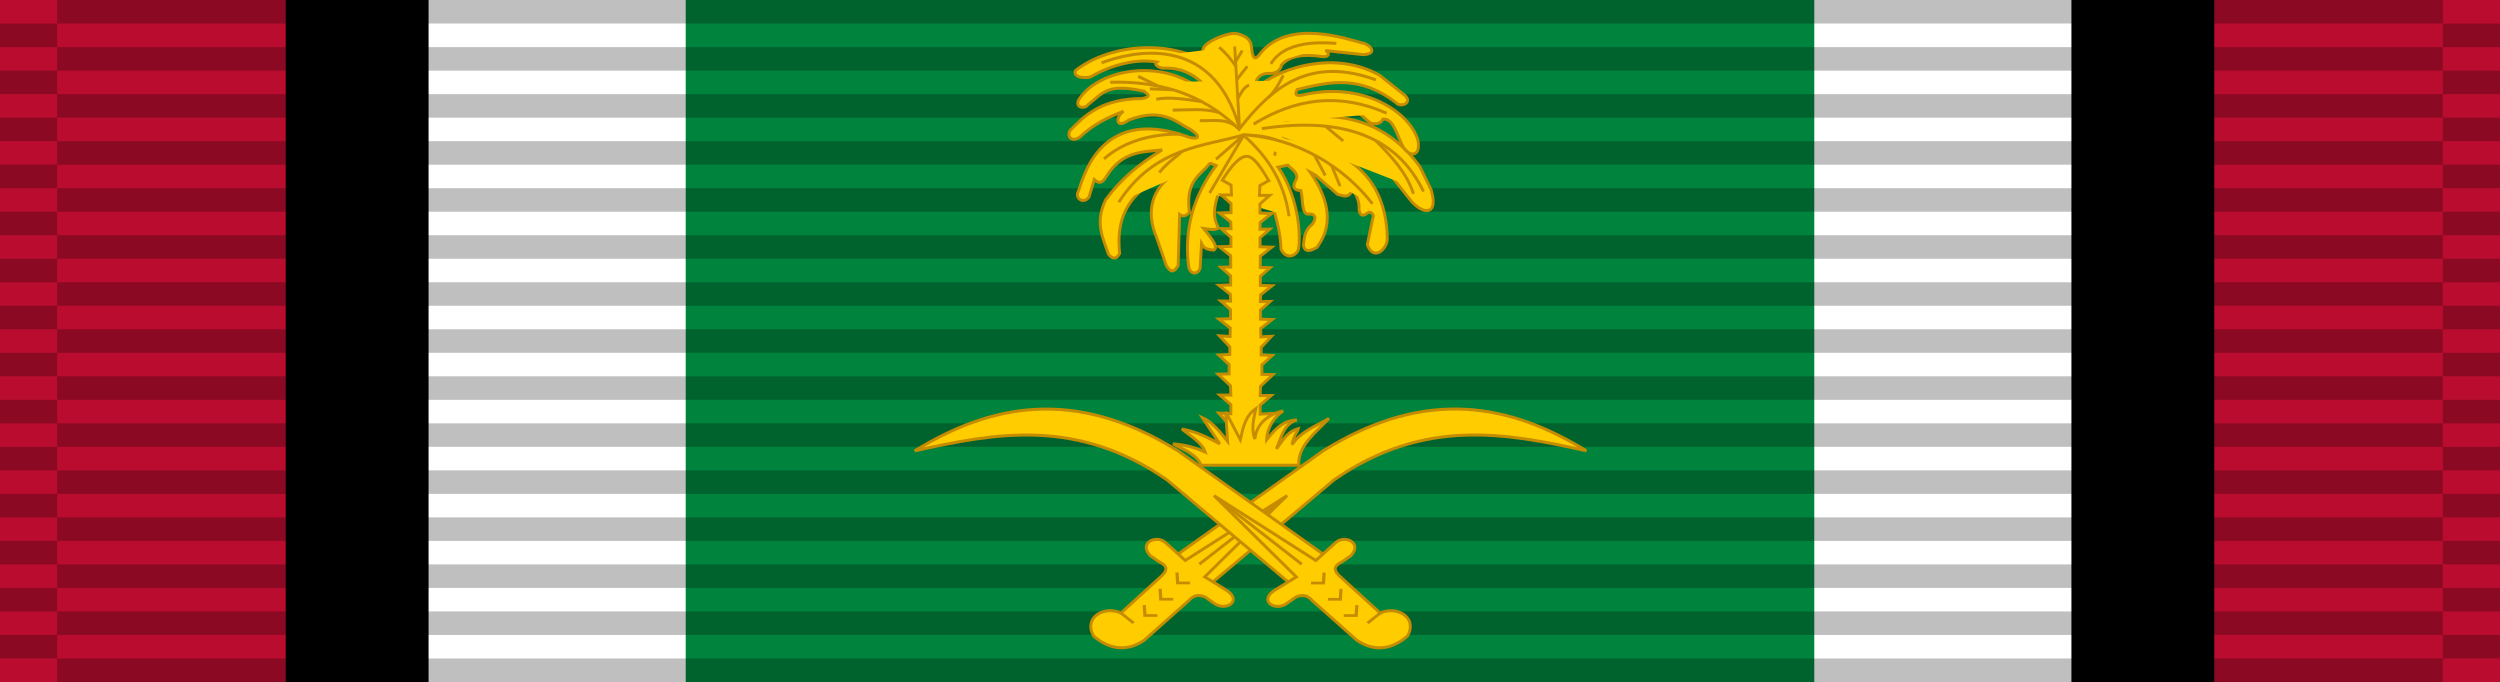 <svg
   xmlns:dc="http://purl.org/dc/elements/1.1/"
   xmlns:cc="http://creativecommons.org/ns#"
   xmlns:rdf="http://www.w3.org/1999/02/22-rdf-syntax-ns#"
   xmlns:svg="http://www.w3.org/2000/svg"
   xmlns="http://www.w3.org/2000/svg"
   xmlns:sodipodi="http://sodipodi.sourceforge.net/DTD/sodipodi-0.dtd"
   xmlns:inkscape="http://www.inkscape.org/namespaces/inkscape"
   version="1.0"
   width="1024"
   height="279.379"
   id="svg2"
   inkscape:version="0.48.4 r9939"
   sodipodi:docname="Wikipedian_Editor_Ribbon_6.svg">
  <rect width="100%" height="100%" fill="#333333" stroke="none"/>
  <sodipodi:namedview
     pagecolor="#ffffff"
     bordercolor="#666666"
     borderopacity="1"
     objecttolerance="10"
     gridtolerance="10"
     guidetolerance="10"
     inkscape:pageopacity="0"
     inkscape:pageshadow="2"
     inkscape:window-width="1920"
     inkscape:window-height="1096"
     id="namedview27"
     showgrid="false"
     fit-margin-top="0"
     fit-margin-left="0"
     fit-margin-right="0"
     fit-margin-bottom="0"
     inkscape:zoom="5.6200769"
     inkscape:cx="578.83602"
     inkscape:cy="60.086508"
     inkscape:window-x="-8"
     inkscape:window-y="-8"
     inkscape:window-maximized="1"
     inkscape:current-layer="svg2" />
  <defs
     id="defs4" />
  <path
     d="m 0,6.5544518e-5 1024,0 L 1024,279.379 0,279.379 0,6.5544518e-5 z"
     style="fill:#ba0c2f;fill-opacity:1;fill-rule:evenodd;stroke:none"
     id="path2269"
     inkscape:connector-curvature="0" />
  <path
     d="m 117.029,6.5544518e-5 789.942,0 0,279.379 -789.942,0 0,-279.379 z"
     style="fill:#000000;fill-opacity:1;fill-rule:evenodd;stroke:none"
     id="path2269-1-1-1"
     inkscape:connector-curvature="0" />
  <path
     d="m 175.543,6.5544518e-5 672.915,0 0,279.379 -672.915,0 0,-279.379 z"
     style="fill:#ffffff;fill-opacity:1;fill-rule:evenodd;stroke:none"
     id="path2269-1-1"
     inkscape:connector-curvature="0" />
  <path
     d="m 280.869,6.5544518e-5 462.263,0 0,279.379 -462.263,0 0,-279.379 z"
     style="fill:#00843d;fill-opacity:1;fill-rule:evenodd;stroke:none"
     id="path2269-1"
     inkscape:connector-curvature="0" />
  <g
     id="layer1"
     transform="matrix(9.66,0,0,9.313,0,-9.81e-4)" />
  <g
     transform="translate(0,1.7538079e-4)"
     id="g3072">
    <g
       transform="matrix(0.341,0,0,14.226,-0.561,-7781.955)"
       id="g3214">
      <g
         id="g2329"
         transform="matrix(0.016,0,0,0.677,0,546.349)" />
      <g
         id="g2329-1"
         transform="matrix(0.016,0,0,0.677,70.336,546.349)" />
      <g
         id="g2329-1-5"
         transform="matrix(0.648,0,0,0.677,1.645,545.672)">
        <path
           inkscape:connector-curvature="0"
           id="path3508-7-2"
           style="opacity:0.25;fill:#000000;fill-opacity:1;fill-rule:evenodd;stroke:none"
           d="m 0,29 106,0 0,1 -106,0 0,-1 z" />
        <path
           inkscape:connector-curvature="0"
           id="path3510-4-7"
           style="opacity:0.25;fill:#000000;fill-opacity:1;fill-rule:evenodd;stroke:none"
           d="m 0,27 106,0 0,1 -106,0 0,-1 z" />
        <path
           inkscape:connector-curvature="0"
           id="path3512-0-6"
           style="opacity:0.25;fill:#000000;fill-opacity:1;fill-rule:evenodd;stroke:none"
           d="m 0,25 106,0 0,1 -106,0 0,-1 z" />
        <path
           inkscape:connector-curvature="0"
           id="path3514-9-1"
           style="opacity:0.25;fill:#000000;fill-opacity:1;fill-rule:evenodd;stroke:none"
           d="m 0,23 106,0 0,1 -106,0 0,-1 z" />
        <path
           inkscape:connector-curvature="0"
           id="path3516-4-4"
           style="opacity:0.25;fill:#000000;fill-opacity:1;fill-rule:evenodd;stroke:none"
           d="m 0,21 106,0 0,1 -106,0 0,-1 z" />
        <path
           inkscape:connector-curvature="0"
           id="path3518-8-2"
           style="opacity:0.25;fill:#000000;fill-opacity:1;fill-rule:evenodd;stroke:none"
           d="m 0,19 106,0 0,1 -106,0 0,-1 z" />
        <path
           inkscape:connector-curvature="0"
           id="path3520-8-3"
           style="opacity:0.25;fill:#000000;fill-opacity:1;fill-rule:evenodd;stroke:none"
           d="m 0,17 106,0 0,1 -106,0 0,-1 z" />
        <path
           inkscape:connector-curvature="0"
           id="path3522-2-2"
           style="opacity:0.25;fill:#000000;fill-opacity:1;fill-rule:evenodd;stroke:none"
           d="m 0,15 106,0 0,1 -106,0 0,-1 z" />
        <path
           inkscape:connector-curvature="0"
           id="path3524-4-2"
           style="opacity:0.25;fill:#000000;fill-opacity:1;fill-rule:evenodd;stroke:none"
           d="m 0,13 106,0 0,1 -106,0 0,-1 z" />
        <path
           inkscape:connector-curvature="0"
           id="path3526-5-1"
           style="opacity:0.25;fill:#000000;fill-opacity:1;fill-rule:evenodd;stroke:none"
           d="m 0,11 106,0 0,1 -106,0 0,-1 z" />
        <path
           inkscape:connector-curvature="0"
           id="path3528-5-6"
           style="opacity:0.25;fill:#000000;fill-opacity:1;fill-rule:evenodd;stroke:none"
           d="m 0,9 106,0 0,1 L 0,10 0,9 z" />
        <path
           inkscape:connector-curvature="0"
           id="path3530-1-8"
           style="opacity:0.25;fill:#000000;fill-opacity:1;fill-rule:evenodd;stroke:none"
           d="M 0,7 106,7 106,8 0,8 0,7 z" />
        <path
           inkscape:connector-curvature="0"
           id="path3532-7-5"
           style="opacity:0.25;fill:#000000;fill-opacity:1;fill-rule:evenodd;stroke:none"
           d="M 0,5 106,5 106,6 0,6 0,5 z" />
        <path
           inkscape:connector-curvature="0"
           id="path3534-1-7"
           style="opacity:0.25;fill:#000000;fill-opacity:1;fill-rule:evenodd;stroke:none"
           d="M 0,3 106,3 106,4 0,4 0,3 z" />
      </g>
    </g>
    <g
       transform="matrix(14.226,0,0,14.226,2.7643445e-4,-7772.321)"
       id="g3214-2">
      <g
         id="g2329-7"
         transform="matrix(0.016,0,0,0.677,0,546.349)" />
      <g
         id="g2329-1-9"
         transform="matrix(0.016,0,0,0.677,70.336,546.349)" />
      <g
         id="g2329-1-5-5"
         transform="matrix(0.648,0,0,0.677,1.645,545.672)">
        <path
           inkscape:connector-curvature="0"
           id="path3508-7-2-4"
           style="opacity:0.25;fill:#000000;fill-opacity:1;fill-rule:evenodd;stroke:none"
           d="m 0,29 106,0 0,1 -106,0 0,-1 z" />
        <path
           inkscape:connector-curvature="0"
           id="path3510-4-7-3"
           style="opacity:0.25;fill:#000000;fill-opacity:1;fill-rule:evenodd;stroke:none"
           d="m 0,27 106,0 0,1 -106,0 0,-1 z" />
        <path
           inkscape:connector-curvature="0"
           id="path3512-0-6-1"
           style="opacity:0.25;fill:#000000;fill-opacity:1;fill-rule:evenodd;stroke:none"
           d="m 0,25 106,0 0,1 -106,0 0,-1 z" />
        <path
           inkscape:connector-curvature="0"
           id="path3514-9-1-2"
           style="opacity:0.25;fill:#000000;fill-opacity:1;fill-rule:evenodd;stroke:none"
           d="m 0,23 106,0 0,1 -106,0 0,-1 z" />
        <path
           inkscape:connector-curvature="0"
           id="path3516-4-4-3"
           style="opacity:0.25;fill:#000000;fill-opacity:1;fill-rule:evenodd;stroke:none"
           d="m 0,21 106,0 0,1 -106,0 0,-1 z" />
        <path
           inkscape:connector-curvature="0"
           id="path3518-8-2-3"
           style="opacity:0.25;fill:#000000;fill-opacity:1;fill-rule:evenodd;stroke:none"
           d="m 0,19 106,0 0,1 -106,0 0,-1 z" />
        <path
           inkscape:connector-curvature="0"
           id="path3520-8-3-4"
           style="opacity:0.25;fill:#000000;fill-opacity:1;fill-rule:evenodd;stroke:none"
           d="m 0,17 106,0 0,1 -106,0 0,-1 z" />
        <path
           inkscape:connector-curvature="0"
           id="path3522-2-2-1"
           style="opacity:0.25;fill:#000000;fill-opacity:1;fill-rule:evenodd;stroke:none"
           d="m 0,15 106,0 0,1 -106,0 0,-1 z" />
        <path
           inkscape:connector-curvature="0"
           id="path3524-4-2-1"
           style="opacity:0.25;fill:#000000;fill-opacity:1;fill-rule:evenodd;stroke:none"
           d="m 0,13 106,0 0,1 -106,0 0,-1 z" />
        <path
           inkscape:connector-curvature="0"
           id="path3526-5-1-3"
           style="opacity:0.25;fill:#000000;fill-opacity:1;fill-rule:evenodd;stroke:none"
           d="m 0,11 106,0 0,1 -106,0 0,-1 z" />
        <path
           inkscape:connector-curvature="0"
           id="path3528-5-6-8"
           style="opacity:0.25;fill:#000000;fill-opacity:1;fill-rule:evenodd;stroke:none"
           d="m 0,9 106,0 0,1 L 0,10 0,9 z" />
        <path
           inkscape:connector-curvature="0"
           id="path3530-1-8-7"
           style="opacity:0.25;fill:#000000;fill-opacity:1;fill-rule:evenodd;stroke:none"
           d="M 0,7 106,7 106,8 0,8 0,7 z" />
        <path
           inkscape:connector-curvature="0"
           id="path3532-7-5-4"
           style="opacity:0.25;fill:#000000;fill-opacity:1;fill-rule:evenodd;stroke:none"
           d="M 0,5 106,5 106,6 0,6 0,5 z" />
        <path
           inkscape:connector-curvature="0"
           id="path3534-1-7-2"
           style="opacity:0.25;fill:#000000;fill-opacity:1;fill-rule:evenodd;stroke:none"
           d="M 0,3 106,3 106,4 0,4 0,3 z" />
      </g>
    </g>
    <g
       transform="matrix(0.341,0,0,14.226,1000.034,-7781.955)"
       id="g3214-7">
      <g
         id="g2329-79"
         transform="matrix(0.016,0,0,0.677,0,546.349)" />
      <g
         id="g2329-1-3"
         transform="matrix(0.016,0,0,0.677,70.336,546.349)" />
      <g
         id="g2329-1-5-1"
         transform="matrix(0.648,0,0,0.677,1.645,545.672)">
        <path
           inkscape:connector-curvature="0"
           id="path3508-7-2-9"
           style="opacity:0.25;fill:#000000;fill-opacity:1;fill-rule:evenodd;stroke:none"
           d="m 0,29 106,0 0,1 -106,0 0,-1 z" />
        <path
           inkscape:connector-curvature="0"
           id="path3510-4-7-8"
           style="opacity:0.25;fill:#000000;fill-opacity:1;fill-rule:evenodd;stroke:none"
           d="m 0,27 106,0 0,1 -106,0 0,-1 z" />
        <path
           inkscape:connector-curvature="0"
           id="path3512-0-6-6"
           style="opacity:0.25;fill:#000000;fill-opacity:1;fill-rule:evenodd;stroke:none"
           d="m 0,25 106,0 0,1 -106,0 0,-1 z" />
        <path
           inkscape:connector-curvature="0"
           id="path3514-9-1-5"
           style="opacity:0.25;fill:#000000;fill-opacity:1;fill-rule:evenodd;stroke:none"
           d="m 0,23 106,0 0,1 -106,0 0,-1 z" />
        <path
           inkscape:connector-curvature="0"
           id="path3516-4-4-0"
           style="opacity:0.25;fill:#000000;fill-opacity:1;fill-rule:evenodd;stroke:none"
           d="m 0,21 106,0 0,1 -106,0 0,-1 z" />
        <path
           inkscape:connector-curvature="0"
           id="path3518-8-2-2"
           style="opacity:0.25;fill:#000000;fill-opacity:1;fill-rule:evenodd;stroke:none"
           d="m 0,19 106,0 0,1 -106,0 0,-1 z" />
        <path
           inkscape:connector-curvature="0"
           id="path3520-8-3-8"
           style="opacity:0.25;fill:#000000;fill-opacity:1;fill-rule:evenodd;stroke:none"
           d="m 0,17 106,0 0,1 -106,0 0,-1 z" />
        <path
           inkscape:connector-curvature="0"
           id="path3522-2-2-6"
           style="opacity:0.25;fill:#000000;fill-opacity:1;fill-rule:evenodd;stroke:none"
           d="m 0,15 106,0 0,1 -106,0 0,-1 z" />
        <path
           inkscape:connector-curvature="0"
           id="path3524-4-2-0"
           style="opacity:0.25;fill:#000000;fill-opacity:1;fill-rule:evenodd;stroke:none"
           d="m 0,13 106,0 0,1 -106,0 0,-1 z" />
        <path
           inkscape:connector-curvature="0"
           id="path3526-5-1-2"
           style="opacity:0.25;fill:#000000;fill-opacity:1;fill-rule:evenodd;stroke:none"
           d="m 0,11 106,0 0,1 -106,0 0,-1 z" />
        <path
           inkscape:connector-curvature="0"
           id="path3528-5-6-4"
           style="opacity:0.25;fill:#000000;fill-opacity:1;fill-rule:evenodd;stroke:none"
           d="m 0,9 106,0 0,1 L 0,10 0,9 z" />
        <path
           inkscape:connector-curvature="0"
           id="path3530-1-8-8"
           style="opacity:0.25;fill:#000000;fill-opacity:1;fill-rule:evenodd;stroke:none"
           d="M 0,7 106,7 106,8 0,8 0,7 z" />
        <path
           inkscape:connector-curvature="0"
           id="path3532-7-5-6"
           style="opacity:0.25;fill:#000000;fill-opacity:1;fill-rule:evenodd;stroke:none"
           d="M 0,5 106,5 106,6 0,6 0,5 z" />
        <path
           inkscape:connector-curvature="0"
           id="path3534-1-7-5"
           style="opacity:0.25;fill:#000000;fill-opacity:1;fill-rule:evenodd;stroke:none"
           d="M 0,3 106,3 106,4 0,4 0,3 z" />
      </g>
    </g>
    <path
       inkscape:connector-curvature="0"
       id="path3534-1-7-2-0"
       style="opacity:0.25;fill:#000000;fill-opacity:1;fill-rule:evenodd;stroke:none"
       d="m 23.406,-4.0331452e-6 977.189,0 0,9.634 -977.189,0 0,-9.634 z" />
  </g>
  <g
     id="g3243"
     transform="matrix(0.793,0,0,0.82,-42.142,-349.989)"
     style="fill:#ffcc00;fill-opacity:1;stroke:#c68c00;stroke-width:1.51;stroke-miterlimit:4;stroke-opacity:1;stroke-dasharray:none">
    <path
       inkscape:connector-curvature="0"
       sodipodi:nodetypes="cccccc"
       id="path16031"
       d="m 678.437,718.467 63.698,-51.907 c 46.488,-31.184 88.531,-23.563 130.416,-14.567 -38.826,-23.005 -82.27,-32.249 -135.955,0 l -76.034,52.318 17.876,14.157 z"
       style="fill:#ffcc00;fill-opacity:1;fill-rule:evenodd;stroke:#c68c00;stroke-width:1.51;stroke-linecap:butt;stroke-linejoin:miter;stroke-miterlimit:4;stroke-opacity:1;stroke-dasharray:none" />
    <path
       inkscape:connector-curvature="0"
       sodipodi:nodetypes="ccccccccccccccc"
       id="path16033"
       d="m 667.107,726.879 -22.911,19.696 c -9.972,6.622 -19.211,3.782 -26.184,-2.052 -5.536,-9.572 5.851,-15.253 14.099,-11.489 l 21.4,-18.875 c 3.636,-3.633 1.203,-5.289 -1.762,-6.771 l -4.532,-3.078 c -6.215,-6.606 3.426,-10.345 7.805,-6.565 l 10.323,9.027 52.62,-32.416 -42.549,40.623 11.078,6.565 c 8.63,5.257 0.091,10.774 -6.042,6.771 l -4.784,-3.283 c -3.426,-1.404 -6.141,-0.921 -8.56,1.847 z"
       style="fill:#ffcc00;fill-opacity:1;fill-rule:evenodd;stroke:#c68c00;stroke-width:1.51;stroke-linecap:butt;stroke-linejoin:miter;stroke-miterlimit:4;stroke-opacity:1;stroke-dasharray:none" />
    <g
       transform="matrix(1.275,0,0,1.039,523.084,440.828)"
       style="fill:#ffcc00;fill-opacity:1;stroke:#c68c00;stroke-width:1.312;stroke-miterlimit:4;stroke-opacity:1;stroke-dasharray:none"
       id="g3394">
      <path
         inkscape:connector-curvature="0"
         style="fill:#ffcc00;fill-opacity:1;stroke:#c68c00;stroke-width:1.312;stroke-linecap:butt;stroke-linejoin:miter;stroke-miterlimit:4;stroke-opacity:1;stroke-dasharray:none"
         d="m 113.541,266.787 -5.027,0 -0.279,-5.027"
         id="path16035" />
      <path
         inkscape:connector-curvature="0"
         style="fill:#ffcc00;fill-opacity:1;stroke:#c68c00;stroke-width:1.312;stroke-linecap:butt;stroke-linejoin:miter;stroke-miterlimit:4;stroke-opacity:1;stroke-dasharray:none"
         d="m 106.699,274.607 -5.027,0 -0.279,-5.027"
         id="path16037" />
      <path
         inkscape:connector-curvature="0"
         style="fill:#ffcc00;fill-opacity:1;stroke:#c68c00;stroke-width:1.312;stroke-linecap:butt;stroke-linejoin:miter;stroke-miterlimit:4;stroke-opacity:1;stroke-dasharray:none"
         d="m 100.276,282.426 -5.027,0 -0.279,-5.027"
         id="path16039" />
      <path
         inkscape:connector-curvature="0"
         style="fill:#ffcc00;fill-opacity:1;stroke:#c68c00;stroke-width:1.312;stroke-linecap:butt;stroke-linejoin:miter;stroke-miterlimit:4;stroke-opacity:1;stroke-dasharray:none"
         d="m 85.614,281.309 5.027,4.748"
         id="path16041" />
    </g>
    <path
       inkscape:connector-curvature="0"
       sodipodi:nodetypes="cc"
       id="path16043"
       d="m 713.685,677.741 -41.038,30.878"
       style="fill:#ffcc00;fill-opacity:1;stroke:#c68c00;stroke-width:1.51;stroke-linecap:butt;stroke-linejoin:miter;stroke-miterlimit:4;stroke-opacity:1;stroke-dasharray:none" />
    <path
       inkscape:connector-curvature="0"
       sodipodi:nodetypes="cccccc"
       id="path2163"
       d="m 719.716,718.492 -63.698,-51.907 c -46.488,-31.184 -88.531,-23.563 -130.416,-14.567 38.826,-23.005 82.27,-32.249 135.955,0 l 76.034,52.318 -17.876,14.157 z"
       style="fill:#ffcc00;fill-opacity:1;fill-rule:evenodd;stroke:#c68c00;stroke-width:1.51;stroke-linecap:butt;stroke-linejoin:miter;stroke-miterlimit:4;stroke-opacity:1;stroke-dasharray:none" />
    <path
       inkscape:connector-curvature="0"
       sodipodi:nodetypes="ccccccccccccccc"
       id="path2161"
       d="m 731.045,726.904 22.911,19.696 c 9.972,6.622 19.211,3.782 26.184,-2.052 5.536,-9.572 -5.851,-15.253 -14.099,-11.489 l -21.4,-18.875 c -3.636,-3.633 -1.203,-5.289 1.762,-6.771 l 4.532,-3.078 c 6.215,-6.606 -3.426,-10.345 -7.805,-6.565 l -10.323,9.027 -52.62,-32.416 42.549,40.623 -11.078,6.565 c -8.63,5.257 -0.091,10.774 6.042,6.771 l 4.784,-3.283 c 3.426,-1.404 6.141,-0.921 8.56,1.847 z"
       style="fill:#ffcc00;fill-opacity:1;fill-rule:evenodd;stroke:#c68c00;stroke-width:1.51;stroke-linecap:butt;stroke-linejoin:miter;stroke-miterlimit:4;stroke-opacity:1;stroke-dasharray:none" />
    <g
       transform="matrix(1.275,0,0,1.039,523.084,440.828)"
       style="fill:#ffcc00;fill-opacity:1;stroke:#c68c00;stroke-width:1.312;stroke-miterlimit:4;stroke-opacity:1;stroke-dasharray:none"
       id="g3388">
      <path
         inkscape:connector-curvature="0"
         style="fill:#ffcc00;fill-opacity:1;stroke:#c68c00;stroke-width:1.312;stroke-linecap:butt;stroke-linejoin:miter;stroke-miterlimit:4;stroke-opacity:1;stroke-dasharray:none"
         d="m 162.534,266.811 5.027,0 0.279,-5.027"
         id="path2183" />
      <path
         inkscape:connector-curvature="0"
         style="fill:#ffcc00;fill-opacity:1;stroke:#c68c00;stroke-width:1.312;stroke-linecap:butt;stroke-linejoin:miter;stroke-miterlimit:4;stroke-opacity:1;stroke-dasharray:none"
         d="m 169.376,274.63 5.027,0 0.279,-5.027"
         id="path2185" />
      <path
         inkscape:connector-curvature="0"
         style="fill:#ffcc00;fill-opacity:1;stroke:#c68c00;stroke-width:1.312;stroke-linecap:butt;stroke-linejoin:miter;stroke-miterlimit:4;stroke-opacity:1;stroke-dasharray:none"
         d="m 175.799,282.45 5.027,0 0.279,-5.027"
         id="path2187" />
      <path
         inkscape:connector-curvature="0"
         style="fill:#ffcc00;fill-opacity:1;stroke:#c68c00;stroke-width:1.312;stroke-linecap:butt;stroke-linejoin:miter;stroke-miterlimit:4;stroke-opacity:1;stroke-dasharray:none"
         d="m 190.46,281.333 -5.027,4.748"
         id="path2189" />
    </g>
    <path
       inkscape:connector-curvature="0"
       sodipodi:nodetypes="cc"
       id="path14068"
       d="m 684.468,677.766 41.038,30.878"
       style="fill:#ffcc00;fill-opacity:1;stroke:#c68c00;stroke-width:1.51;stroke-linecap:butt;stroke-linejoin:miter;stroke-miterlimit:4;stroke-opacity:1;stroke-dasharray:none" />
    <path
       inkscape:connector-curvature="0"
       sodipodi:nodetypes="cccccccccccccccccccccccccccccccccccccccccccccccccccccccccccccccsccccccccccccccccccccccccccccc"
       id="path6124"
       d="m 705.229,514.431 -18.379,0 c -12.643,22.268 -2.166,25.778 -5.035,26.672 -2.35,0.728 -4.7,0.093 -7.05,-0.205 3.546,4.328 8.185,9.453 5.287,10.874 -3.357,-0.41 -4.951,-0.684 -6.294,-3.283 l -0.755,12.31 c -0.99,3.105 -4.627,3.297 -5.791,-0.205 -2.676,-18.395 2.004,-35.427 14.099,-51.087 l -3.273,-1.231 c -4.191,6.027 -12.802,7.89 -10.574,24.62 -2.074,2.274 -3.628,2.01 -5.035,1.026 l -0.755,25.441 c -1.53,2.634 -3.191,4.574 -6.042,0.205 l -5.539,-15.388 c -2.76,-6.589 -6.526,-21.8 12.085,-32.006 6.355,-3.821 12.107,-7.395 17.12,-10.669 l -7.553,1.641 c -18.351,13.721 -43.954,17.985 -40.283,50.266 -1.295,2.379 -3.29,3.517 -5.791,0.41 -2.622,-7.885 -7.231,-15.276 -1.511,-27.082 7.756,-10.315 16.75,-17.588 29.205,-25.03 -10.127,1.029 -20.512,0.522 -28.702,13.131 -2.515,4.283 -4.441,3.289 -6.294,1.641 l -2.769,8.822 c -3.058,3.731 -7.341,0.429 -5.539,-2.872 2.098,-4.103 9.497,-42.902 55.389,-27.698 5.172,2.013 9.902,1.391 2.266,-3.488 -5.568,-2.254 -13.393,-11.301 -31.471,-4.514 -7.268,5.105 -6.904,-1.876 -2.769,-4.309 -8.021,2.891 -15.721,6.567 -22.407,12.72 -4.251,3.053 -7.022,-0.022 -5.287,-3.078 7.685,-7.722 16.57,-15.965 37.262,-16.003 5.703,-1.231 2.23,-2.462 1.007,-3.693 -19.104,-4.037 -21.043,0.71 -29.205,6.976 -1.156,1.739 -6.189,1.65 -4.784,-2.257 10.967,-17.845 51.999,-22.644 70.244,1.641 2.046,2.24 4.603,0.413 2.518,-1.641 -4.588,-3.544 -11.562,-16.831 -28.198,-16.208 -2.404,0.173 -5.887,-1.744 -4.028,-3.078 -10.239,-1.863 -23.498,1.432 -33.737,7.181 -0.321,0.74 -9.738,1.507 -8.308,-2.872 22.846,-17.033 62.403,-14.408 75.531,3.283 -1.055,-4.369 2.517,-10.463 -9.064,-12.31 -3.849,-4.224 13.346,-10.693 17.12,-9.438 8.355,2.042 7.068,6.049 7.805,9.643 0.602,2.714 1.712,3.777 4.532,-0.205 14.791,-16.899 44.064,-6.91 54.13,-4.309 4.721,2.715 3.829,5.078 -1.259,5.334 l -19.638,-2.052 c 2.011,0.793 2.632,3.206 -1.259,3.078 -10.61,-1.559 -17.062,-0.315 -21.409,4.097 0.038,0.349 -0.854,4.729 -6.936,4.239 -2.187,0.048 -5.042,0.903 -6.062,3.747 -0.367,1.717 1.399,2.347 2.915,1.487 10.738,-8.027 37.704,-16.721 60.697,-4.337 l 12.84,9.848 c 4.95,4.226 -2.306,6.442 -4.28,3.898 -18.396,-13.636 -33.652,-10.753 -51.109,-6.565 -0.657,1.615 -1.631,3.378 2.266,2.872 30.974,-7.398 55.919,7.988 60.173,22.568 1.501,8.718 -4.624,7.93 -7.553,3.488 -3.333,-6.243 -5.288,-14.862 -10.574,-14.157 0,0 -1.216,3.322 -6.042,2.052 -2.104,-0.554 -6.249,-7.081 -13.092,-7.591 1.06,3.005 -19.54,3.54 -30.968,3.283 -1.164,1.115 -2.726,2.285 0,2.872 29.279,-5.834 52.712,1.119 69.237,23.184 l 5.791,11.489 c 3.925,12.86 -3.802,12.377 -9.819,6.155 -7.894,-9.16 -14.834,-19.098 -23.918,-27.287 -0.914,4.065 -3.34,3.2 -5.539,3.078 -12.751,-9.369 -24.041,-9.813 -35.499,-11.284 -1.463,1.265 -3.106,2.55 0,3.283 21.44,4.174 51.522,12.511 52.116,50.471 0.084,4.908 -6.882,11.739 -10.323,3.078 l 2.769,-12.926 c 1.211,-2.028 -0.916,-4.107 -2.518,-3.078 -2.441,1.913 -4.102,1.705 -4.532,-1.847 0.358,-3.056 -0.949,-6.451 -3.273,-10.053 -1.687,4.99 -4.825,3.474 -7.805,2.667 l -15.861,-13.336 c 18.173,23.355 7.942,35.879 5.287,39.803 -2.985,1.702 -6.414,2.948 -7.05,-1.026 0.418,-4.281 0.728,-7.514 4.784,-10.669 2.675,-3.92 0.185,-5.068 -1.762,-4.924 -4.092,0.881 -3.192,-7.189 -4.28,-11.695 -4.244,-0.186 -4.094,-2.162 -3.021,-4.514 2.66,-3.933 -1.41,-5.81 -3.777,-8.207 l -5.035,1.026 c 9.574,13.257 11.96,31.652 10.574,40.828 -1.106,3.506 -6.268,5.661 -9.064,0.205 -0.237,-12.31 -5.569,-24.62 -9.567,-36.93 z"
       style="fill:#ffcc00;fill-opacity:1;fill-rule:evenodd;stroke:#c68c00;stroke-width:1.51;stroke-linecap:butt;stroke-linejoin:miter;stroke-miterlimit:4;stroke-opacity:1;stroke-dasharray:none" />
    <path
       inkscape:connector-curvature="0"
       sodipodi:nodetypes="ccccc"
       id="path7095"
       d="m 631.041,527.814 c 18.457,-27.715 44.265,-27.829 64.723,-33.693 l -14.519,12.222 0,0 0,0"
       style="fill:#ffcc00;fill-opacity:1;stroke:#c68c00;stroke-width:1.51;stroke-linecap:butt;stroke-linejoin:miter;stroke-miterlimit:4;stroke-opacity:1;stroke-dasharray:none" />
    <path
       inkscape:connector-curvature="0"
       sodipodi:nodetypes="cc"
       id="path7097"
       d="m 663.798,502.298 c -3.917,3.766 -6.568,4.649 -11.876,10.683"
       style="fill:#ffcc00;fill-opacity:1;stroke:#c68c00;stroke-width:1.51;stroke-linecap:butt;stroke-linejoin:miter;stroke-miterlimit:4;stroke-opacity:1;stroke-dasharray:none" />
    <path
       inkscape:connector-curvature="0"
       sodipodi:nodetypes="ccc"
       id="path7099"
       d="m 677.912,523.253 17.624,-28.826 c 10.674,9.17 20.641,21.399 23.415,40.418"
       style="fill:#ffcc00;fill-opacity:1;stroke:#c68c00;stroke-width:1.51;stroke-linecap:butt;stroke-linejoin:miter;stroke-miterlimit:4;stroke-opacity:1;stroke-dasharray:none" />
    <path
       inkscape:connector-curvature="0"
       sodipodi:nodetypes="ccc"
       id="path8070"
       d="m 711.51,504.602 c 2.932,-10.353 -7.343,-9.644 -16.031,-10.265 16.101,-0.101 24.342,4.373 26.348,12.476"
       style="fill:#ffcc00;fill-opacity:1;stroke:#c68c00;stroke-width:1.51;stroke-linecap:butt;stroke-linejoin:miter;stroke-miterlimit:4;stroke-opacity:1;stroke-dasharray:none" />
    <path
       inkscape:connector-curvature="0"
       sodipodi:nodetypes="cc"
       id="path8072"
       d="m 695.379,494.114 c 27.719,1.659 51.931,16.001 66.678,34.528"
       style="fill:#ffcc00;fill-opacity:1;stroke:#c68c00;stroke-width:1.51;stroke-linecap:butt;stroke-linejoin:miter;stroke-miterlimit:4;stroke-opacity:1;stroke-dasharray:none" />
    <path
       inkscape:connector-curvature="0"
       id="path9043"
       d="m 731.983,504.166 5.697,10.3"
       style="fill:#ffcc00;fill-opacity:1;stroke:#c68c00;stroke-width:1.51;stroke-linecap:butt;stroke-linejoin:miter;stroke-miterlimit:4;stroke-opacity:1;stroke-dasharray:none" />
    <path
       inkscape:connector-curvature="0"
       id="path9045"
       d="m 740.884,509.389 4.451,10.445"
       style="fill:#ffcc00;fill-opacity:1;stroke:#c68c00;stroke-width:1.51;stroke-linecap:butt;stroke-linejoin:miter;stroke-miterlimit:4;stroke-opacity:1;stroke-dasharray:none" />
    <path
       inkscape:connector-curvature="0"
       sodipodi:nodetypes="cc"
       id="path10016"
       d="m 623.386,506.198 c 10.194,-8.814 24.754,-12.561 39.398,-12.383"
       style="fill:#ffcc00;fill-opacity:1;stroke:#c68c00;stroke-width:1.51;stroke-linecap:butt;stroke-linejoin:miter;stroke-miterlimit:4;stroke-opacity:1;stroke-dasharray:none" />
    <path
       inkscape:connector-curvature="0"
       sodipodi:nodetypes="ccc"
       id="path10018"
       d="m 626.591,467.898 c 23.316,-0.527 46.237,4.29 66.582,23.502 17.575,-22.154 37.522,-36.443 70.677,-24.663"
       style="fill:#ffcc00;fill-opacity:1;stroke:#c68c00;stroke-width:1.51;stroke-linecap:butt;stroke-linejoin:miter;stroke-miterlimit:4;stroke-opacity:1;stroke-dasharray:none" />
    <path
       inkscape:connector-curvature="0"
       sodipodi:nodetypes="ccc"
       id="path10989"
       d="m 622.145,458.215 c 14.163,-5.241 57.309,-16.084 71.251,32.827 l -2.518,-41.034"
       style="fill:#ffcc00;fill-opacity:1;stroke:#c68c00;stroke-width:1.51;stroke-linecap:butt;stroke-linejoin:miter;stroke-miterlimit:4;stroke-opacity:1;stroke-dasharray:none" />
    <path
       inkscape:connector-curvature="0"
       sodipodi:nodetypes="cc"
       id="path11960"
       d="m 694.827,452.039 -3.493,5.582"
       style="fill:#ffcc00;fill-opacity:1;stroke:#c68c00;stroke-width:1.51;stroke-linecap:butt;stroke-linejoin:miter;stroke-miterlimit:4;stroke-opacity:1;stroke-dasharray:none" />
    <path
       inkscape:connector-curvature="0"
       sodipodi:nodetypes="cc"
       id="path11962"
       d="m 697.408,459.938 -5.507,6.761"
       style="fill:#ffcc00;fill-opacity:1;stroke:#c68c00;stroke-width:1.51;stroke-linecap:butt;stroke-linejoin:miter;stroke-miterlimit:4;stroke-opacity:1;stroke-dasharray:none" />
    <path
       inkscape:connector-curvature="0"
       sodipodi:nodetypes="cc"
       id="path11964"
       d="m 682.837,450.449 c 3.623,2.885 6.187,6.14 8.654,9.428"
       style="fill:#ffcc00;fill-opacity:1;stroke:#c68c00;stroke-width:1.51;stroke-linecap:butt;stroke-linejoin:miter;stroke-miterlimit:4;stroke-opacity:1;stroke-dasharray:none" />
    <path
       inkscape:connector-curvature="0"
       sodipodi:nodetypes="cc"
       id="path11966"
       d="m 691.17,489.625 c -5.749,-3.81 -12.155,-2.259 -18.336,-2.543"
       style="fill:#ffcc00;fill-opacity:1;stroke:#c68c00;stroke-width:1.51;stroke-linecap:butt;stroke-linejoin:miter;stroke-miterlimit:4;stroke-opacity:1;stroke-dasharray:none" />
    <path
       inkscape:connector-curvature="0"
       sodipodi:nodetypes="cc"
       id="path11968"
       d="m 682.936,483.06 c -8.011,-2.291 -16.022,-1.237 -24.033,-1.237"
       style="fill:#ffcc00;fill-opacity:1;stroke:#c68c00;stroke-width:1.51;stroke-linecap:butt;stroke-linejoin:miter;stroke-miterlimit:4;stroke-opacity:1;stroke-dasharray:none" />
    <path
       inkscape:connector-curvature="0"
       sodipodi:nodetypes="cc"
       id="path11970"
       d="m 673.679,477.547 c -8.124,-1.13 -16.345,-2.467 -23.321,-1.165"
       style="fill:#ffcc00;fill-opacity:1;stroke:#c68c00;stroke-width:1.51;stroke-linecap:butt;stroke-linejoin:miter;stroke-miterlimit:4;stroke-opacity:1;stroke-dasharray:none" />
    <path
       inkscape:connector-curvature="0"
       sodipodi:nodetypes="cc"
       id="path11972"
       d="m 641.011,464.926 9.97,4.711"
       style="fill:#ffcc00;fill-opacity:1;stroke:#c68c00;stroke-width:1.51;stroke-linecap:butt;stroke-linejoin:miter;stroke-miterlimit:4;stroke-opacity:1;stroke-dasharray:none" />
    <path
       inkscape:connector-curvature="0"
       sodipodi:nodetypes="cc"
       id="path11974"
       d="m 647.064,471.2 11.75,0.431"
       style="fill:#ffcc00;fill-opacity:1;stroke:#c68c00;stroke-width:1.51;stroke-linecap:butt;stroke-linejoin:miter;stroke-miterlimit:4;stroke-opacity:1;stroke-dasharray:none" />
    <path
       inkscape:connector-curvature="0"
       sodipodi:nodetypes="cc"
       id="path11976"
       d="m 715.958,464.419 c -2.021,3.867 -3.966,7.749 -7.833,11.239"
       style="fill:#ffcc00;fill-opacity:1;stroke:#c68c00;stroke-width:1.51;stroke-linecap:butt;stroke-linejoin:miter;stroke-miterlimit:4;stroke-opacity:1;stroke-dasharray:none" />
    <path
       inkscape:connector-curvature="0"
       sodipodi:nodetypes="cc"
       id="path11978"
       d="m 700.65,488.827 c 21.563,-12.856 44.31,-15.978 68.719,-5.444"
       style="fill:#ffcc00;fill-opacity:1;stroke:#c68c00;stroke-width:1.51;stroke-linecap:butt;stroke-linejoin:miter;stroke-miterlimit:4;stroke-opacity:1;stroke-dasharray:none" />
    <path
       inkscape:connector-curvature="0"
       sodipodi:nodetypes="cc"
       id="path11980"
       d="m 709.551,458.724 c 4.958,-7.823 15.581,-11.689 33.826,-10.232"
       style="fill:#ffcc00;fill-opacity:1;stroke:#c68c00;stroke-width:1.51;stroke-linecap:butt;stroke-linejoin:miter;stroke-miterlimit:4;stroke-opacity:1;stroke-dasharray:none" />
    <path
       inkscape:connector-curvature="0"
       sodipodi:nodetypes="cc"
       id="path11982"
       d="m 692.461,476.133 c 1.791,-3.207 3.618,-6.205 5.875,-6.75"
       style="fill:#ffcc00;fill-opacity:1;stroke:#c68c00;stroke-width:1.51;stroke-linecap:butt;stroke-linejoin:miter;stroke-miterlimit:4;stroke-opacity:1;stroke-dasharray:none" />
    <path
       inkscape:connector-curvature="0"
       sodipodi:nodetypes="cc"
       id="path11984"
       d="m 704.923,491.075 c 42.4,-6.269 70.054,4.403 83.495,31.405"
       style="fill:#ffcc00;fill-opacity:1;stroke:#c68c00;stroke-width:1.51;stroke-linecap:butt;stroke-linejoin:miter;stroke-miterlimit:4;stroke-opacity:1;stroke-dasharray:none" />
    <path
       inkscape:connector-curvature="0"
       sodipodi:nodetypes="cc"
       id="path11986"
       d="m 737.858,489.915 9.08,7.322"
       style="fill:#ffcc00;fill-opacity:1;stroke:#c68c00;stroke-width:1.51;stroke-linecap:butt;stroke-linejoin:miter;stroke-miterlimit:4;stroke-opacity:1;stroke-dasharray:none" />
    <path
       inkscape:connector-curvature="0"
       sodipodi:nodetypes="cc"
       id="path11988"
       d="m 764.028,497.314 c 7.817,7.756 15.586,15.547 19.227,26.327"
       style="fill:#ffcc00;fill-opacity:1;stroke:#c68c00;stroke-width:1.51;stroke-linecap:butt;stroke-linejoin:miter;stroke-miterlimit:4;stroke-opacity:1;stroke-dasharray:none" />
    <path
       inkscape:connector-curvature="0"
       sodipodi:nodetypes="cccccccccccccccccccccccccccccccccccccccccccccccccccccccccccccccccccccccccccccccccccccssc"
       d="m 708.453,517.037 -4.532,2.462 -0.252,4.924 5.287,0 -5.035,4.309 0,4.514 6.042,0.205 -5.895,4.489 -0.137,3.389 5.076,-0.063 -5.035,4.309 0,4.514 6.042,0.205 -5.895,4.489 -0.069,5.627 5.109,0.145 -5.035,4.309 0,4.514 6.042,0.205 -5.895,4.489 -0.137,3.389 5.076,-0.063 -5.035,4.309 0,4.514 6.042,0.205 -5.895,4.489 0.074,4.178 5.497,-0.288 -5.341,5.513 0,3.772 5.697,0.29 -5.341,4.787 0,4.642 5.697,0.145 -6.409,5.803 -0.178,4.642 5.697,0 -5.697,4.787 0,4.497 6.231,-0.29 -6.053,6.673 0.178,5.368 -7.412,-0.095 -8.419,-0.13 0.178,-5.368 -6.053,-6.673 6.231,0.29 0,-4.497 -5.697,-4.787 5.697,0 -0.178,-4.642 -6.409,-5.803 5.697,-0.145 0,-4.642 -5.341,-4.787 5.697,-0.29 0,-3.772 -5.341,-5.513 5.497,0.288 0.074,-4.178 -5.895,-4.489 6.042,-0.205 0,-4.514 -5.035,-4.309 5.076,0.063 -0.137,-3.389 -5.895,-4.489 6.042,-0.205 0,-4.514 -5.035,-4.309 5.109,-0.145 -0.069,-5.627 -5.895,-4.489 6.042,-0.205 0,-4.514 -5.035,-4.309 5.076,0.063 -0.137,-3.389 -5.895,-4.489 6.042,-0.205 0,-4.514 -5.035,-4.309 5.287,0 -0.252,-4.924 -4.532,-2.462 c 0,0 4.577,-7.301 8.377,-10.115 2.652,-1.964 4.985,-2.901 8.283,0.227 3.277,3.108 7.325,10.113 7.325,10.113 z"
       style="fill:#ffcc00;fill-opacity:1;fill-rule:evenodd;stroke:#c68c00;stroke-width:1.51;stroke-linecap:butt;stroke-linejoin:miter;stroke-miterlimit:4;stroke-opacity:1;stroke-dasharray:none"
       id="path2215" />
    <path
       inkscape:connector-curvature="0"
       sodipodi:nodetypes="cccccccccccccccccccc"
       id="path2213"
       d="m 673.642,659.198 50.354,0 c -0.632,-9.778 8.674,-16.181 15.61,-23.389 -5.658,3.441 -14.097,6.025 -19.134,13.131 1.318,-5.676 2.706,-5.813 3.273,-8.002 -6.26,1.746 -8.132,6.311 -11.33,10.053 2.705,-6.088 3.934,-12.55 10.574,-14.362 -6.663,0.112 -10.69,3.922 -15.61,9.848 0.174,-5.879 4.022,-11.697 8.56,-14.362 -3.699,0.53 -13.66,4.103 -14.603,13.951 -2.161,-5.061 -0.548,-10.122 0.504,-15.182 -5.283,3.434 -6.714,9.483 -8.057,15.593 l -7.553,-13.951 1.007,14.772 c -5.371,-6.71 -9.232,-10.306 -13.092,-11.9 l 9.064,13.131 c -6.3,-3.263 -12.676,-6.28 -19.638,-7.386 4.757,3.592 10.484,6.868 12.085,11.489 -7.248,-3.109 -12.003,-3.678 -16.617,-4.103 5.538,3.01 11.763,4.845 14.603,10.669 z"
       style="fill:#ffcc00;fill-opacity:1;fill-rule:evenodd;stroke:#c68c00;stroke-width:1.51;stroke-linecap:butt;stroke-linejoin:miter;stroke-miterlimit:4;stroke-opacity:1;stroke-dasharray:none" />
  </g>
</svg>
